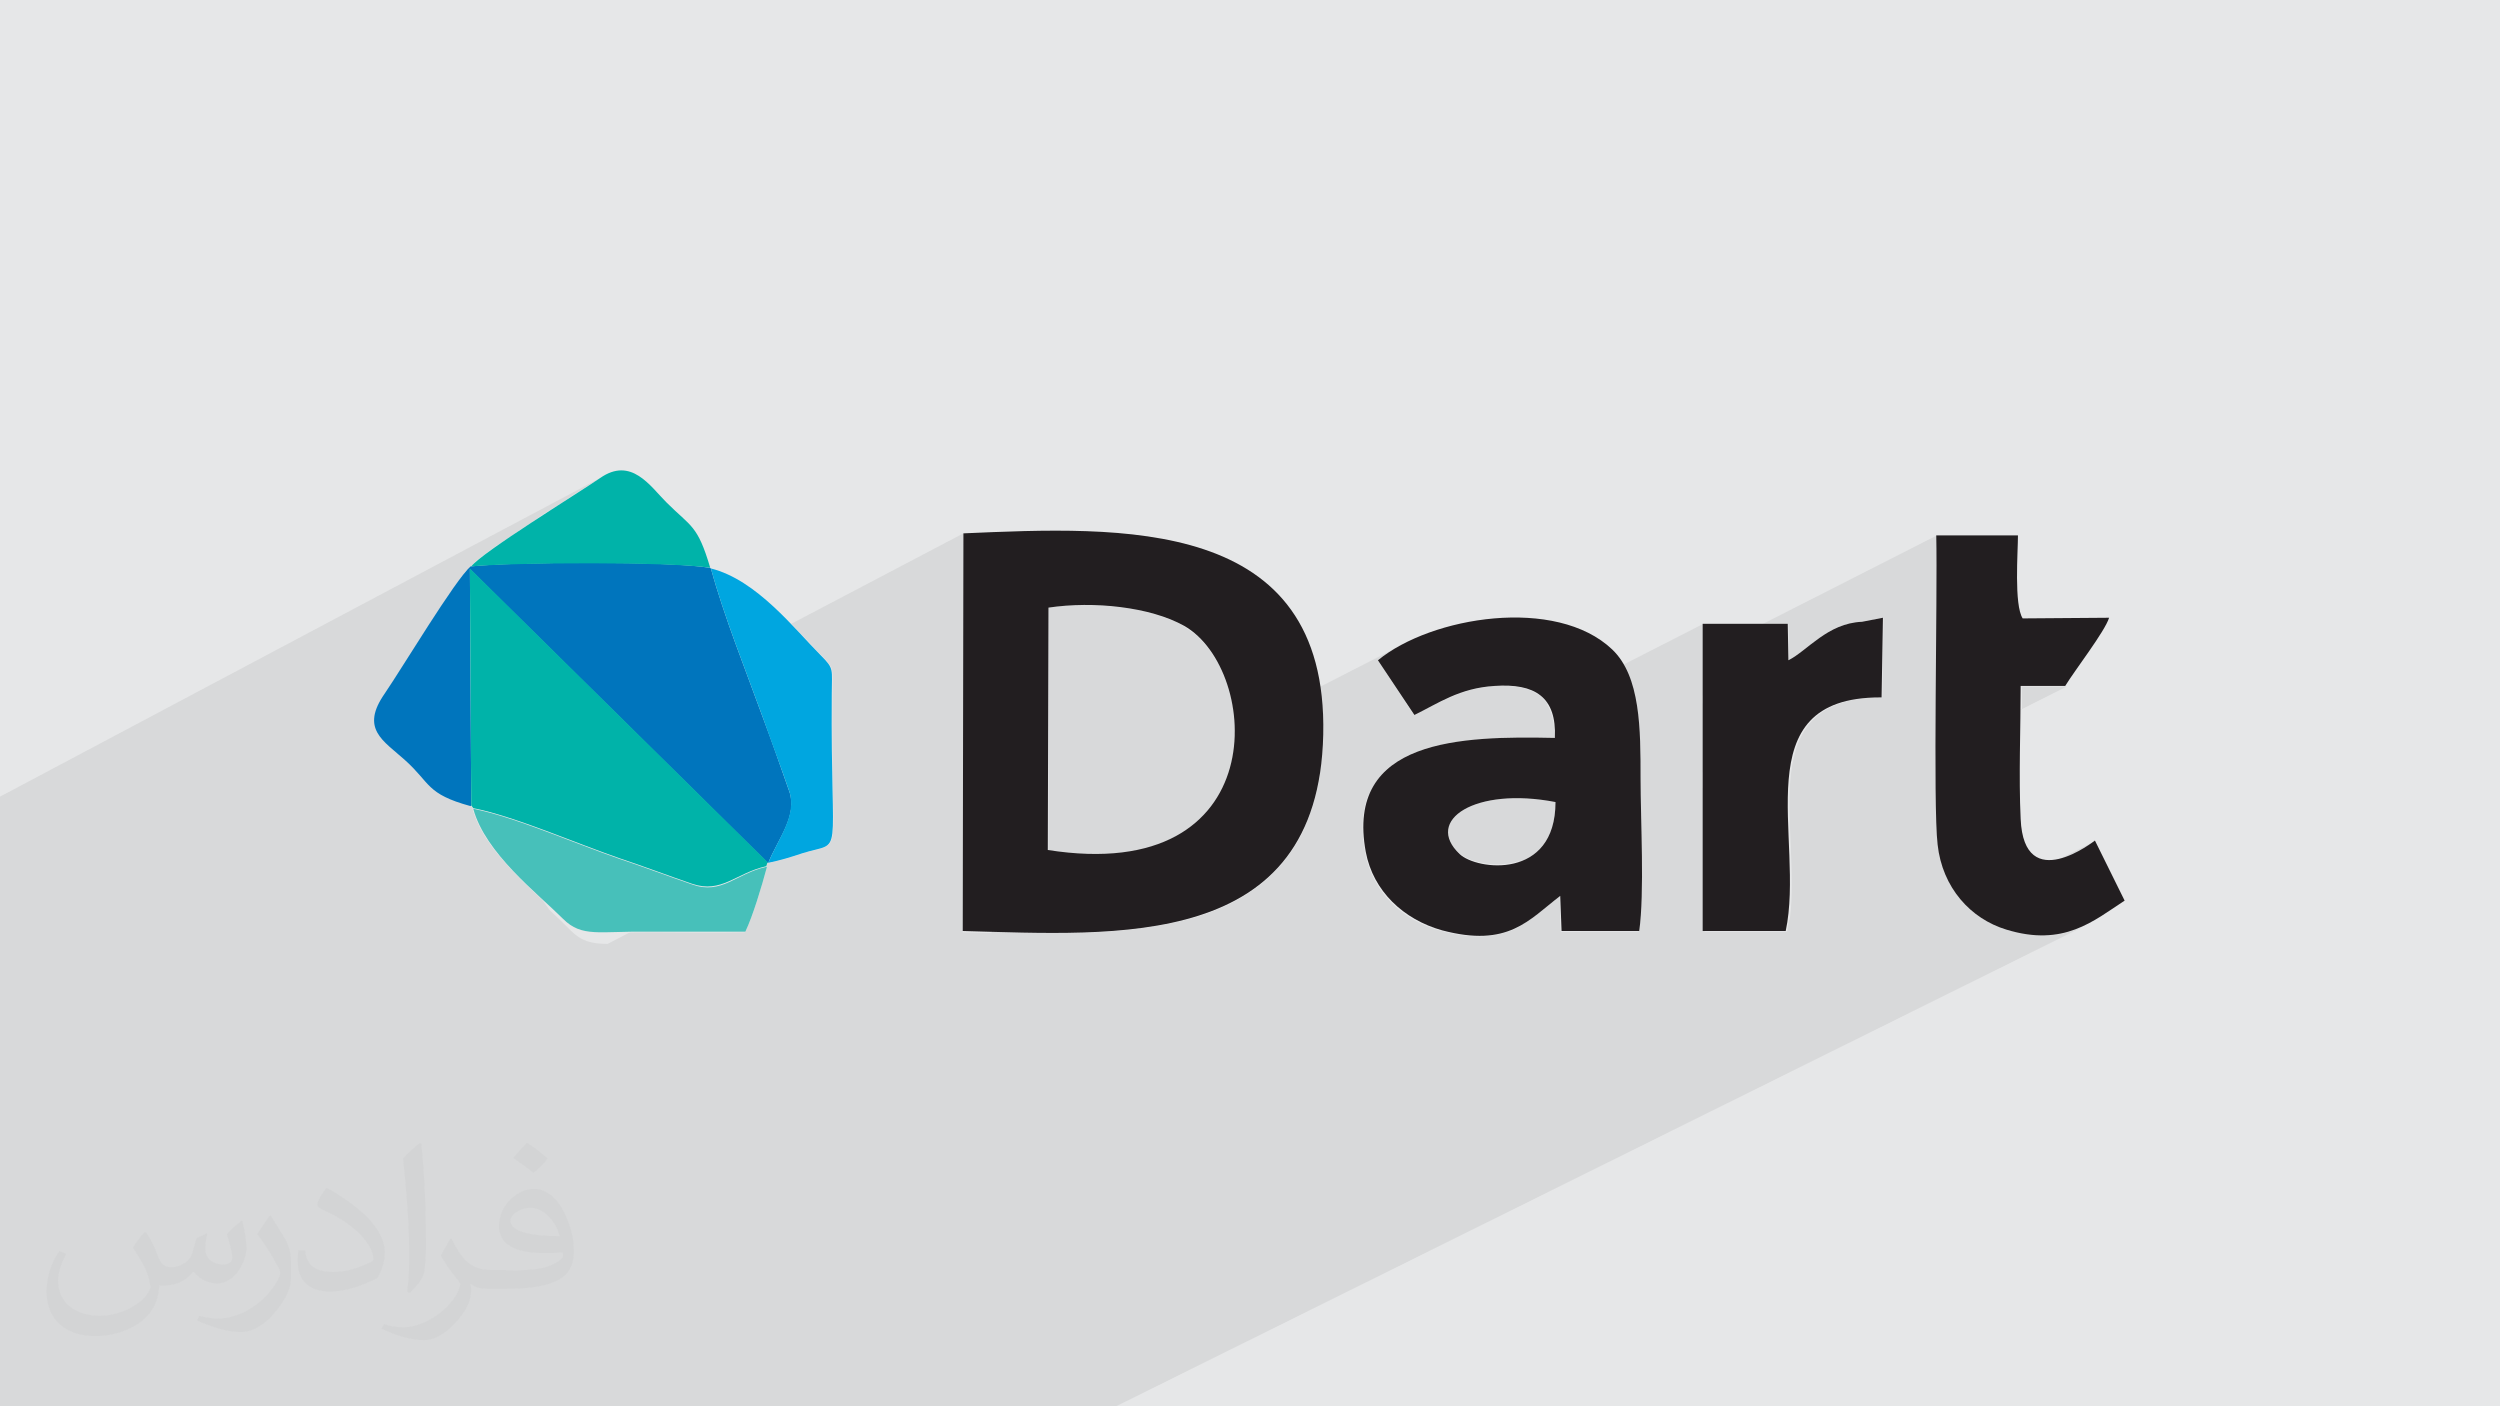 <?xml version="1.0" encoding="UTF-8"?>
<!DOCTYPE svg PUBLIC "-//W3C//DTD SVG 1.1//EN" "http://www.w3.org/Graphics/SVG/1.1/DTD/svg11.dtd">
<!-- Creator: CorelDRAW 2017 -->
<svg xmlns="http://www.w3.org/2000/svg" xml:space="preserve" width="3.703in" height="2.083in" version="1.1" style="shape-rendering:geometricPrecision; text-rendering:geometricPrecision; image-rendering:optimizeQuality; fill-rule:evenodd; clip-rule:evenodd"
viewBox="0 0 3703 2083"
 xmlns:xlink="http://www.w3.org/1999/xlink"
 data-name="Fill out line">
 <defs>
  <style type="text/css">
   <![CDATA[
    .fil3 {fill:#0075BD}
    .fil6 {fill:#00A6E0}
    .fil4 {fill:#00B3A9}
    .fil2 {fill:#221E20}
    .fil5 {fill:#47C0BA}
    .fil0 {fill:#E6E7E8}
    .fil7 {fill:#373435;fill-opacity:0.031}
    .fil1 {fill:#2B2A29;fill-opacity:0.078}
   ]]>
  </style>
 </defs>
 <g id="Layer_x0020_1">
  <polygon class="fil0" points="0,0 3703,0 3703,2083 0,2083 "/>
  <g id="_2966785930912">
   <polygon class="fil0" points="0,1395 0,1209 698,839 711,838 728,837 748,836 771,835 795,835 822,834 849,834 876,834 904,834 931,834 956,835 981,836 1003,837 1022,838 1039,839 1051,841 "/>
   <polygon class="fil0" points="0,1209 0,1180 889,708 881,713 871,719 859,727 846,735 832,745 817,754 801,764 786,775 770,785 756,795 742,804 729,813 718,821 709,828 702,834 698,839 "/>
   <polygon class="fil0" points="127,2083 94,2083 2134,1039 2148,1033 2162,1027 2178,1022 2195,1018 2213,1016 "/>
   <polygon class="fil0" points="94,2083 0,2083 0,2027 2041,978 2094,1060 "/>
   <polygon class="fil0" points="0,2027 0,2022 2075,956 2057,966 2041,978 "/>
   <polygon class="fil0" points="93,2083 0,2083 0,1836 1754,928 1775,943 1792,963 1807,987 1818,1014 1826,1044 1829,1075 1828,1107 1822,1138 1811,1168 1794,1195 1771,1219 1742,1239 "/>
   <polygon class="fil0" points="0,1836 0,1709 1553,900 1566,898 1579,897 1593,896 1606,896 1620,896 1633,897 1647,898 1660,899 1674,901 1687,904 1699,907 1712,910 1723,914 1734,918 1745,922 1754,928 "/>
   <polygon class="fil0" points="52,2083 0,2083 0,1538 1427,790 1426,1379 "/>
   <polygon class="fil0" points="0,1866 0,1778 1169,1172 1172,1185 1171,1199 1168,1212 1163,1225 1157,1238 1150,1251 1143,1265 1138,1278 "/>
   <polygon class="fil0" points="0,1885 0,1878 1188,1264 1199,1260 1208,1258 1215,1256 1221,1254 "/>
   <polygon class="fil0" points="942,2083 878,2083 2995,1017 3061,1017 "/>
   <polygon class="fil0" points="1208,2083 335,2083 2869,793 2869,802 2869,813 2869,824 2869,837 2869,850 2869,865 2869,880 2869,895 2869,912 2869,928 2868,946 2868,963 2868,981 2868,999 2868,1017 2868,1035 2868,1053 2868,1070 2868,1088 2868,1105 2868,1121 2868,1138 2868,1153 2868,1168 2868,1182 2868,1195 2868,1207 2869,1218 2869,1229 2870,1237 2870,1245 2871,1251 "/>
   <polygon class="fil0" points="1430,2083 1423,2083 3105,1245 3100,1248 3088,1256 3071,1265 "/>
   <polygon class="fil0" points="474,2083 452,2083 2709,936 2696,945 2683,954 2671,963 2660,972 2650,978 "/>
   <polygon class="fil0" points="0,1778 0,1652 1130,1063 1135,1077 1140,1090 1145,1104 1150,1117 1154,1130 1159,1144 1164,1158 1169,1172 "/>
   <polygon class="fil0" points="0,1652 0,1397 1053,842 1057,855 1061,869 1065,883 1070,896 1074,910 1079,925 1084,939 1089,953 1095,967 1100,981 1105,995 1110,1009 1115,1023 1120,1037 1125,1050 1130,1063 "/>
   <polygon class="fil0" points="0,1866 0,1866 1137,1278 1138,1278 "/>
   <polygon class="fil0" points="0,1878 0,1866 1138,1278 1145,1276 1151,1275 1157,1273 1163,1271 1169,1270 1175,1268 1182,1266 1188,1264 "/>
   <polygon class="fil0" points="0,1564 0,1558 698,1193 700,1197 "/>
   <polygon class="fil0" points="710,2083 665,2083 2700,1053 2723,1042 2752,1036 2787,1033 "/>
   <polygon class="fil0" points="1553,2083 1208,2083 2871,1251 2875,1275 2882,1296 2892,1315 2905,1332 2919,1347 2936,1360 2954,1370 2973,1377 "/>
   <polygon class="fil0" points="1653,2083 1553,2083 2973,1377 2988,1381 3003,1384 3017,1385 3030,1386 3042,1385 3054,1383 3065,1380 3075,1377 3085,1373 3095,1368 "/>
   <polygon class="fil0" points="1240,2083 1119,2083 2523,1379 2647,1380 "/>
   <polygon class="fil0" points="1119,2083 251,2083 2523,924 2523,1379 "/>
   <polygon class="fil0" points="0,1558 0,1212 696,843 698,1193 "/>
   <polygon class="fil0" points="0,1748 0,1564 700,1197 712,1200 724,1203 737,1207 751,1211 765,1216 779,1221 793,1226 807,1231 822,1236 836,1242 850,1247 864,1252 878,1258 891,1263 904,1267 916,1272 "/>
   <polygon class="fil0" points="0,1866 0,1212 696,843 1137,1278 "/>
   <polygon class="fil0" points="0,1441 0,1328 571,1026 560,1044 555,1060 556,1073 560,1085 567,1095 577,1105 589,1115 601,1125 "/>
   <polygon class="fil0" points="0,1558 0,1441 601,1125 613,1137 623,1147 631,1156 639,1165 648,1172 660,1179 676,1186 698,1193 "/>
   <polygon class="fil0" points="657,2083 539,2083 2304,1188 2302,1208 2299,1226 2293,1240 2285,1252 2276,1262 2265,1270 "/>
   <polygon class="fil0" points="539,2083 430,2083 2168,1199 2179,1194 2192,1189 2207,1186 2224,1183 2242,1182 2261,1183 2282,1185 2304,1188 "/>
   <polygon class="fil0" points="0,1948 0,1875 958,1379 967,1380 976,1380 985,1380 994,1380 1004,1380 1013,1380 1022,1380 1031,1380 1040,1380 1049,1380 1058,1380 1067,1380 1076,1380 1085,1380 1094,1379 1103,1379 "/>
   <polygon class="fil0" points="94,2083 94,2083 2094,1060 2108,1053 "/>
   <polygon class="fil0" points="0,1841 0,1748 916,1272 930,1276 944,1281 957,1286 971,1291 985,1296 998,1301 1012,1305 1025,1310 "/>
   <polygon class="fil0" points="358,2083 127,2083 2213,1016 2234,1016 2253,1018 2268,1023 2281,1030 2291,1041 2298,1055 2302,1072 2303,1093 "/>
   <polygon class="fil0" points="410,2083 199,2083 2079,1123 2061,1134 2046,1148 2034,1165 2025,1184 2020,1207 2019,1233 2023,1263 "/>
   <polygon class="fil0" points="740,2083 410,2083 2023,1263 2029,1284 2037,1303 2049,1321 2062,1337 2078,1351 2096,1362 2115,1371 2136,1378 "/>
   <polygon class="fil0" points="915,2083 813,2083 2311,1328 2313,1379 "/>
   <polygon class="fil0" points="840,2083 740,2083 2136,1378 2153,1382 2169,1385 2184,1386 2198,1386 2210,1385 2222,1383 2232,1380 2242,1376 2252,1371 "/>
   <polygon class="fil0" points="1027,2083 915,2083 2313,1379 2428,1379 "/>
   <polygon class="fil0" points="0,1871 0,1841 1025,1310 1041,1314 1055,1314 1067,1311 1080,1306 1092,1300 1105,1294 1119,1288 1135,1284 "/>
   <polygon class="fil0" points="0,1328 0,1209 698,839 693,844 686,851 679,860 671,871 663,884 654,897 645,911 635,926 625,941 616,956 607,970 598,984 590,997 583,1008 576,1018 571,1026 "/>
   <polygon class="fil0" points="0,1875 0,1793 833,1361 843,1370 854,1376 866,1379 879,1381 894,1381 912,1380 934,1380 958,1379 "/>
   <polygon class="fil0" points="358,2083 52,2083 1426,1379 1448,1380 1470,1380 1492,1381 1514,1382 1537,1382 1560,1382 1582,1382 1605,1381 1627,1381 1650,1379 1672,1377 1694,1374 1715,1371 1736,1367 1756,1362 1776,1356 1795,1350 1814,1342 1832,1333 "/>
   <polygon class="fil0" points="0,1793 0,1564 700,1197 704,1210 709,1222 716,1234 723,1245 731,1257 740,1268 749,1279 759,1289 769,1300 779,1309 789,1319 799,1328 808,1337 817,1345 825,1353 833,1361 "/>
  </g>
  <polygon class="fil1" points="0,1793 0,1778 0,1748 0,1709 0,1652 0,1564 0,1558 0,1538 0,1441 0,1397 0,1395 0,1328 0,1212 0,1209 0,1180 889,708 881,713 871,719 859,727 846,735 832,745 817,754 801,764 786,775 770,785 756,795 742,804 729,813 718,821 709,828 702,834 698,839 711,838 728,837 748,836 771,835 795,835 822,834 849,834 876,834 904,834 931,834 956,835 981,836 1003,837 1022,838 1039,839 1051,841 818,964 820,965 1053,842 1057,855 1061,869 1065,883 1070,896 1074,910 1079,925 1084,939 1089,953 1094,965 1427,790 1427,966 1553,900 1566,898 1579,897 1593,896 1606,896 1620,896 1633,897 1647,898 1660,899 1674,901 1687,904 1699,907 1712,910 1723,914 1734,918 1745,922 1754,928 1775,943 1792,963 1807,987 1818,1014 1826,1044 1829,1075 1829,1082 2075,956 2057,966 2041,978 2094,1059 2134,1039 2148,1033 2162,1027 2178,1022 2195,1018 2213,1016 2234,1016 2253,1018 2268,1023 2281,1030 2291,1041 2292,1042 2523,924 2523,969 2869,793 2869,802 2869,813 2869,824 2869,837 2869,850 2869,865 2869,880 2869,895 2869,912 2869,928 2868,946 2868,963 2868,981 2868,999 2868,1017 2868,1035 2868,1053 2868,1070 2868,1081 2995,1017 3061,1017 2868,1114 2868,1121 2868,1138 2868,1153 2868,1168 2868,1182 2868,1195 2868,1207 2869,1218 2869,1229 2870,1237 2870,1245 2871,1251 2875,1275 2882,1296 2892,1315 2905,1332 2913,1341 3105,1245 3100,1248 3088,1256 3071,1265 2915,1343 2919,1347 2936,1360 2954,1370 2973,1377 2988,1381 3003,1384 3017,1385 3030,1386 3042,1385 3054,1383 3065,1380 3075,1377 3085,1373 3095,1368 1653,2083 1553,2083 1430,2083 1423,2083 1240,2083 1208,2083 1119,2083 1027,2083 942,2083 915,2083 878,2083 840,2083 813,2083 740,2083 710,2083 665,2083 657,2083 539,2083 474,2083 452,2083 430,2083 410,2083 358,2083 358,2083 335,2083 251,2083 199,2083 127,2083 94,2083 94,2083 94,2083 93,2083 52,2083 0,2083 0,2027 0,2022 0,1948 0,1885 0,1878 0,1875 0,1871 0,1866 0,1866 0,1841 0,1836 "/>
  <g id="_2966785889760">
   <g>
    <path class="fil0" d="M1467 1380l490 -251c-1,6 -2,13 -3,19l-455 233c-11,0 -22,-1 -32,-1z"/>
    <path class="fil0" d="M1426 1294l126 -65 0 31c202,32 275,-72 277,-173l127 -65c3,20 4,43 4,67 0,15 -1,28 -3,42l-490 251 -41 -1 0 -85z"/>
    <path class="fil0" d="M1426 1289l126 -65 0 5 -126 65 0 -5zm403 -207l127 -65 1 5 -127 65 0 -5z"/>
    <path class="fil0" d="M1427 1097l126 -65 0 228c84,13 146,3 189,-20l-275 141 -40 -1 0 -282z"/>
    <polygon class="fil0" points="1427,966 1553,900 1553,1032 1427,1097 "/>
    <path class="fil0" d="M1746 1365l138 -70c-37,36 -85,58 -138,70z"/>
    <path class="fil0" d="M1629 1380l304 -155c-53,116 -174,148 -304,155z"/>
    <polygon class="fil0" points="1468,1380 1958,1130 1958,1130 1468,1380 "/>
    <path class="fil0" d="M1500 1381l455 -233c-37,229 -258,238 -455,233z"/>
    <path class="fil0" d="M1572 1382l373 -191c-49,163 -211,190 -373,191z"/>
    <path class="fil0" d="M1514 1382l23 0c8,0 15,0 23,0l23 0c8,0 15,0 23,-1l23 -1c7,0 15,-1 22,-1l22 -2c7,-1 15,-2 22,-3l21 -3c7,-1 14,-3 21,-4l20 -5c7,-2 13,-4 20,-6l19 -7c6,-2 12,-5 18,-8l18 -9 -13 7 -5 2 -18 8c-6,2 -13,5 -19,7l-20 6c-7,2 -14,3 -20,5l-21 4c-7,1 -14,2 -21,3l-22 3c-7,1 -15,1 -22,2l-22 1c-7,0 -15,1 -23,1l-23 1c-8,0 -15,0 -23,0l-23 0c-8,0 -15,0 -23,0z"/>
   </g>
   <g>
    <path class="fil0" d="M2094 1059l31 -16c-10,5 -21,11 -31,16l0 0z"/>
    <path class="fil0" d="M2075 956l-18 11c-6,4 -11,8 -16,12l16 -12c6,-4 12,-7 18,-11z"/>
    <path class="fil0" d="M2312 1361l120 -60c0,11 0,23 -1,33l-91 46 -28 0 -1 -18z"/>
    <path class="fil0" d="M2304 1188c0,116 -117,101 -142,77 -53,-50 23,-100 142,-77zm-284 38l260 -133c8,0 15,0 23,0 0,-4 0,-8 0,-12l117 -60c10,39 10,86 10,132 0,61 6,170 -2,226l-115 0 -2 -52c-47,35 -78,77 -175,51 -57,-15 -102,-57 -113,-116 -3,-13 -4,-26 -4,-37z"/>
    <path class="fil0" d="M2028 1282l118 -60c-2,4 -2,8 -2,12l-113 57c-1,-3 -3,-6 -4,-10zm195 -99l205 -104c0,4 0,7 1,11l-181 92c-9,0 -17,0 -25,1z"/>
    <path class="fil0" d="M2093 1361l337 -171 1 23 -314 159c-8,-3 -16,-7 -23,-11z"/>
    <path class="fil0" d="M2304 1188c0,116 -117,101 -142,77 -53,-50 23,-100 142,-77zm-276 -11l158 -81c38,-3 78,-3 116,-2 1,-22 -3,-39 -11,-51l113 -58c25,43 25,107 25,169 0,61 6,170 -2,226l-115 0 -2 -52c-47,35 -78,77 -175,51 -57,-15 -102,-57 -113,-116 -7,-36 -4,-64 5,-86z"/>
    <path class="fil0" d="M2047 1318l112 -57c1,1 2,2 3,3 14,13 59,24 94,9l-166 84c-17,-11 -32,-24 -43,-40z"/>
    <path class="fil0" d="M2025 1272l143 -73c-26,15 -32,39 -10,62l-112 57c-10,-14 -17,-29 -22,-46z"/>
    <polygon class="fil0" points="2094,1060 2108,1053 2098,1058 "/>
    <path class="fil0" d="M2303 1093l-283 144c-10,-143 152,-147 283,-144z"/>
    <path class="fil0" d="M2079 1123l-18 11c-6,4 -11,9 -15,14l-12 17c-3,6 -6,12 -9,20l-5 23c-1,8 -1,17 -1,26l4 30c-2,-11 -3,-20 -4,-30l1 -26c1,-8 3,-16 5,-23l9 -20c3,-6 8,-12 12,-17l15 -14c6,-4 11,-8 18,-11z"/>
    <path class="fil0" d="M2023 1263l6 21c2,7 5,13 9,19l11 18c4,6 9,11 14,16l16 14c6,4 12,8 18,12l19 9c7,3 14,5 21,7l-21 -7c-7,-3 -13,-6 -19,-9l-18 -12c-6,-4 -11,-9 -16,-14l-14 -16c-4,-6 -8,-11 -11,-18l-9 -19c-2,-7 -4,-14 -6,-21z"/>
    <path class="fil0" d="M2194 1386l116 -59c-36,27 -62,58 -116,59z"/>
    <path class="fil0" d="M2136 1378l18 4c6,1 11,2 16,3l15 1c5,0 9,0 14,0l12 -1c4,-1 8,-1 12,-2l11 -3c3,-1 7,-2 10,-4l9 -5 -8 4 -2 1 -10 4c-3,1 -7,2 -11,3l-12 2c-4,1 -8,1 -12,1l-14 0c-5,0 -10,-1 -15,-1l-16 -3c-6,-1 -11,-2 -18,-4z"/>
   </g>
   <g>
    <path class="fil0" d="M698 839l14 -1 17 -1 20 -1 23 -1 25 -1 26 0 27 0 28 0 27 0 27 0 26 1 24 1 22 1 20 1 16 1 13 2 -233 123 -123 -121 1 185 -129 68c-15,-17 -21,-36 3,-69 26,-37 103,-167 127,-188z"/>
    <path class="fil0" d="M1117 1258l41 -21c-7,14 -15,27 -20,41l-1 0 -20 -20z"/>
    <path class="fil0" d="M1030 1172l118 -61c7,20 14,40 21,60 8,22 -1,44 -11,65l-41 21 -87 -85z"/>
    <path class="fil0" d="M673 1185l25 -13 0 21c-10,-3 -18,-5 -25,-8zm242 -127l179 -94c12,34 25,67 36,98 13,37 26,71 39,109 12,36 -17,71 -31,106l-1 0 -222 -219z"/>
    <path class="fil0" d="M1077 1219l92 -48 3 14 0 13 -3 13 -5 13 -6 13 -7 13c-2,4 -5,9 -7,13 -2,4 -4,9 -6,13l-1 0 -59 -59z"/>
    <polygon class="fil0" points="992,1135 1130,1063 1131,1065 1131,1066 1132,1068 1133,1070 1133,1072 1134,1073 1134,1075 1135,1077 1136,1078 1136,1080 1137,1082 1137,1084 1138,1085 1139,1087 1139,1089 1140,1090 1141,1092 1141,1094 1142,1095 1142,1097 1143,1099 1144,1100 1144,1102 1145,1104 1145,1105 1146,1107 1147,1109 1147,1110 1148,1112 1148,1114 1149,1115 1150,1117 1150,1119 1151,1120 1151,1122 1152,1124 1153,1125 1153,1127 1154,1129 1154,1130 1155,1132 1156,1134 1156,1136 1157,1137 1157,1139 1158,1141 1159,1142 1159,1144 1160,1146 1160,1147 1161,1149 1162,1152 1163,1154 1163,1156 1164,1158 1166,1163 1166,1165 1169,1172 1077,1219 "/>
    <path class="fil0" d="M569 1097l127 -67 1 163c-66,-18 -59,-35 -97,-68 -11,-10 -23,-19 -32,-28zm250 -132l233 -123c1,4 2,9 4,13l4 13 4 14 5 14 5 14 5 14 5 14 5 14 1 4 1 4 1 4 1 4 5 14 1 4 1 4 1 4 1 4 1 3 1 3 1 3 1 3 1 3 1 3 1 3 1 3 1 3 1 3 1 3 1 3 1 3 1 3 1 3 1 3 1 3 1 3 1 3 1 3 -138 72 -172 -170z"/>
    <path class="fil0" d="M691 845l5 -2 2 350c-66,-18 -59,-35 -97,-68 -32,-29 -67,-46 -30,-99 24,-34 92,-147 120,-181z"/>
    <path class="fil0" d="M691 845l5 -2 2 350c-66,-18 -59,-35 -97,-68 -32,-29 -67,-46 -30,-99 24,-34 92,-147 120,-181z"/>
    <path class="fil0" d="M571 1026l-11 18c-2,6 -4,11 -5,15l0 13c1,4 2,8 4,12l8 10c3,3 6,7 10,10l11 10c-4,-3 -8,-7 -11,-10l-10 -10c-3,-3 -6,-7 -8,-10l-4 -12c-1,-4 -1,-8 0,-13l5 -15c3,-6 6,-12 11,-18z"/>
    <path class="fil0" d="M631 1156l8 8c3,3 6,5 9,8l12 7c5,2 10,5 16,7l22 7c-8,-2 -15,-5 -22,-7l-16 -7c-5,-2 -9,-5 -12,-7l-9 -8c-3,-3 -5,-5 -8,-8z"/>
    <path class="fil0" d="M698 839l-5 5c-2,2 -4,5 -6,7l-7 9c-2,3 -5,7 -8,11l8 -11c2,-3 5,-7 7,-9l6 -7c2,-2 4,-4 5,-5z"/>
   </g>
   <g>
    <path class="fil0" d="M2868 1081l127 -64c0,11 0,22 0,33l-127 64 0 -33z"/>
    <path class="fil0" d="M2913 1341l137 -68c8,-2 15,-4 22,-7l-156 78 -2 -2z"/>
    <path class="fil0" d="M2871 1251l4 23c2,7 4,15 7,21l10 19c4,6 8,12 12,17l15 15c5,5 11,9 16,12l-16 -12c-5,-5 -10,-10 -15,-15l-12 -17c-4,-6 -7,-13 -10,-19l-7 -21c-2,-7 -3,-15 -4,-23zm65 109l18 10c6,3 13,5 19,7l-19 -7c-6,-3 -12,-6 -18,-10z"/>
    <path class="fil0" d="M2973 1377l15 4c5,1 10,2 15,3l14 1c4,0 9,0 13,0l12 -1c4,0 8,-1 12,-2l11 -3c4,-1 7,-2 11,-3l10 -4 4 -2 5 -3 -10 5c-3,1 -7,3 -10,4l-11 3c-4,1 -7,2 -11,3l-12 2c-4,0 -8,1 -12,1l-13 0c-4,0 -9,-1 -14,-1l-15 -3c-5,-1 -10,-2 -15,-4z"/>
   </g>
   <g>
    <polygon class="fil0" points="818,964 697,1028 696,843 "/>
    <path class="fil0" d="M1019 1308l97 -50 20 20 -2 6c-45,10 -66,42 -110,26l-5 -2z"/>
    <path class="fil0" d="M871 1255l159 -83 87 85 -97 50c-34,-12 -68,-25 -103,-37 -14,-5 -29,-10 -45,-16z"/>
    <path class="fil0" d="M698 1172l217 -114 222 219 -2 6c-45,10 -66,42 -110,26 -35,-12 -72,-26 -108,-38 -64,-22 -155,-62 -216,-74l-3 -4 0 -21z"/>
    <path class="fil0" d="M952 1284l125 -65 59 59 0 1 -26 13c-30,13 -50,31 -86,18 -24,-8 -48,-17 -73,-26z"/>
    <path class="fil0" d="M808 1231l184 -96 85 84 -125 65c-12,-4 -24,-8 -36,-13 -32,-11 -70,-26 -109,-40z"/>
    <path class="fil0" d="M697 1030l123 -65 172 170 -184 96c-39,-14 -77,-27 -107,-34l-3 -4 -1 -163z"/>
    <path class="fil0" d="M1104 1295l33 -17 0 1 -26 13c-2,1 -4,2 -6,3z"/>
    <path class="fil0" d="M1111 1292l26 -13 -2 5c-9,2 -17,5 -24,8z"/>
    <path class="fil0" d="M800 1228l7 3 14 5 -22 -8zm104 39l12 4c-4,-1 -8,-3 -12,-4z"/>
    <path class="fil0" d="M696 843l441 435 -33 17c-26,12 -46,27 -79,15 -35,-12 -72,-26 -108,-38 -64,-22 -155,-62 -216,-74l-3 -4 -2 -350z"/>
    <path class="fil0" d="M1025 1310l16 4c5,1 10,1 14,0l13 -3c4,-1 8,-3 12,-5l-12 5c-4,1 -8,2 -13,3l-14 0c-5,-1 -10,-2 -16,-4zm55 -4l12 -6c-4,2 -8,4 -12,6z"/>
   </g>
   <g>
    <path class="fil0" d="M2523 1255l126 -64c0,11 0,22 1,33l-127 64 0 -33z"/>
    <path class="fil0" d="M2523 969l88 -45 38 0 1 54c28,-14 58,-55 109,-57l31 -6 -2 118c-196,0 -119,192 -137,329l-35 18 -91 0 0 -410z"/>
    <path class="fil0" d="M2523 1031l126 -64 0 11 -127 64 0 -12zm186 -95l-14 9c-4,3 -9,6 -13,9l13 -9c4,-3 9,-6 14,-9z"/>
    <path class="fil0" d="M2523 1143l177 -90c-16,10 -28,25 -36,42l-142 72 0 -23z"/>
    <path class="fil0" d="M2615 1380l35 -18c-1,6 -2,12 -3,18l-32 0z"/>
   </g>
   <g>
    <path class="fil0" d="M880 1381l140 -72 5 2c44,15 65,-16 110,-26 -7,29 -20,72 -32,96 -48,1 -97,0 -145,0 -36,0 -60,2 -79,1z"/>
    <path class="fil0" d="M775 1305l96 -50c16,6 31,12 45,16 35,12 70,25 103,37l-140 72c-19,-1 -33,-6 -47,-20 -15,-16 -37,-34 -58,-55z"/>
    <path class="fil0" d="M1135 1284c-45,10 -66,42 -110,26 -35,-12 -72,-26 -108,-38 -64,-22 -155,-62 -216,-74 18,66 95,125 133,163 28,28 54,18 125,19 48,0 97,0 145,0 11,-23 24,-66 32,-96z"/>
    <path class="fil0" d="M823 1351l129 -67c25,9 49,18 73,26 36,12 56,-6 86,-18l-170 88c-59,1 -82,7 -108,-19 -3,-3 -6,-6 -10,-10z"/>
    <polygon class="fil0" points="964,1380 1133,1292 1130,1301 978,1380 "/>
    <path class="fil0" d="M739 1267l69 -36c38,14 77,30 109,40 12,4 24,8 36,13l-129 67c-24,-23 -57,-52 -84,-84z"/>
    <path class="fil0" d="M808 1231l-69 36c-18,-22 -32,-45 -39,-69 31,6 69,19 107,34z"/>
    <path class="fil0" d="M940 1380l164 -85c2,-1 4,-2 6,-3l-170 88 -1 0z"/>
    <path class="fil0" d="M941 1380l170 -88c7,-3 15,-6 24,-8l-2 9 -169 87 -6 0c-6,0 -12,0 -18,0z"/>
    <path class="fil0" d="M700 1197l12 3 12 3 13 4 13 4 14 5 14 5 14 5 4 1 4 1 22 8 4 1 4 1 4 1 4 1 4 1 4 1 4 1 4 1 4 1 4 1 3 1 3 1 0 0 3 1 3 1 3 1 3 1 3 1 3 1 7 2 13 5 12 4 -115 60c-39,-36 -88,-83 -102,-134z"/>
    <path class="fil0" d="M1104 1295l-164 85c-58,1 -82,7 -107,-19 -38,-39 -115,-97 -133,-163 61,12 152,52 216,74 36,12 73,26 108,38 33,11 53,-3 79,-15z"/>
    <path class="fil0" d="M802 1331l115 -60 2 1 2 1 3 1 2 1 2 1 3 1 2 1 2 1 3 1 2 1 2 1 2 1 2 1 2 1 2 1 2 1 2 1 2 1 2 1 2 1 2 1 2 1 2 1 2 1 2 1 3 1 0 0 2 1 2 1 0 0 2 1 2 1 2 1 2 1 2 1 2 1 2 1 2 1 2 1 2 1 2 1 2 1 2 1 2 1 2 1 2 1 2 1 2 1 2 1 5 2 2 1 2 1 13 5 -137 71c-24,0 -39,-4 -55,-20 -9,-9 -19,-19 -31,-30z"/>
    <path class="fil0" d="M888 1381l137 -71c6,2 11,3 16,4 5,1 10,1 14,0 4,0 9,-1 13,-3 4,-1 8,-3 12,-5l0 0 0 0 0 0c4,-2 8,-4 12,-6l13 -6 14 -6 16 -5 -185 96c-26,0 -46,1 -61,1z"/>
    <path class="fil0" d="M833 1361l10 9c4,2 7,4 11,6l12 3c4,1 9,1 13,2l-13 -2c-4,-1 -8,-2 -12,-3l-11 -6c-4,-2 -7,-5 -10,-9zm46 20l15 0c6,0 11,0 18,0l-18 0c-6,0 -11,0 -15,0z"/>
    <path class="fil0" d="M700 1197l4 12c2,4 3,8 5,12l6 12c2,4 5,8 7,11l-7 -11c-2,-4 -4,-8 -6,-12l-5 -12c-2,-4 -3,-8 -4,-12zm23 48l8 11c3,4 6,7 9,11l9 11c3,4 6,7 10,11l10 10c3,3 7,7 10,10l-10 -10c-3,-3 -7,-7 -10,-10l-10 -11c-3,-4 -6,-7 -9,-11l-9 -11c-3,-4 -5,-7 -8,-11z"/>
   </g>
   <g>
    <path class="fil0" d="M1158 1237l76 -39c1,66 -3,53 -46,66 -18,6 -31,10 -50,14 5,-14 13,-27 20,-41z"/>
    <path class="fil0" d="M1148 1111l84 -44c0,62 1,103 2,130l-76 39c11,-21 19,-43 11,-65 -7,-21 -14,-41 -21,-60z"/>
    <path class="fil0" d="M1094 965l78 -41c17,17 32,34 45,47 20,20 16,20 16,57 -3,255 19,215 -44,236 -18,6 -31,10 -50,14 14,-35 44,-70 31,-106 -13,-37 -25,-72 -39,-109 -11,-31 -24,-65 -36,-98z"/>
    <path class="fil0" d="M1150 1251l-7 13c-2,4 -4,9 -6,13l6 -13c2,-4 4,-9 7,-13z"/>
    <path class="fil0" d="M1208 1258l7 -2c2,-1 4,-1 6,-2l-6 2c-2,1 -5,1 -7,2z"/>
    <path class="fil0" d="M1053 842l4 13c-1,-4 -3,-9 -4,-13z"/>
   </g>
   <path class="fil0" d="M742 804l-13 9c-4,3 -8,6 -11,8l-9 7c-3,2 -5,4 -7,6l-4 5c1,-1 2,-3 4,-5l7 -6c3,-2 6,-5 9,-7l11 -8c4,-3 8,-6 13,-9z"/>
  </g>
  <g id="_2966785887424">
   <path class="fil2" d="M1553 900c67,-10 151,-1 201,27 114,65 134,385 -202,332l1 -360zm-127 479c228,6 527,30 534,-291 7,-324 -300,-308 -533,-298l-1 589z"/>
   <path class="fil2" d="M2304 1188c0,116 -117,101 -142,77 -53,-50 23,-100 142,-77zm-263 -210l54 81c35,-17 67,-40 119,-43 59,-4 92,16 89,77 -138,-3 -311,1 -280,169 11,58 56,100 113,116 98,26 128,-15 175,-51l2 52 115 0c8,-56 2,-165 2,-226 0,-73 0,-151 -42,-191 -83,-79 -268,-49 -347,16z"/>
   <path class="fil3" d="M698 1193l-2 -350 441 435 1 0c14,-35 44,-70 31,-106 -13,-37 -25,-72 -39,-109 -25,-69 -58,-151 -77,-221l-2 -1c-57,-10 -292,-9 -354,-2 -23,20 -101,150 -127,188 -37,53 -2,70 30,99 38,34 31,50 97,68z"/>
   <path class="fil2" d="M2996 916c-13,-20 -7,-99 -7,-123l-121 0c2,93 -5,399 2,458 7,64 49,110 102,126 85,26 129,-13 175,-43l-44 -89c0,0 -105,83 -110,-32 -3,-63 0,-133 0,-197l66 0c14,-23 59,-81 65,-101l-130 1z"/>
   <path class="fil4" d="M698 1193l3 4c61,12 152,52 216,74 36,12 73,26 108,38 44,15 65,-16 110,-26l2 -6 -441 -435 2 350z"/>
   <path class="fil2" d="M2787 1033l2 -118 -31 6c-51,2 -81,43 -109,57l-1 -54 -126 0 0 455 123 0c29,-137 -64,-346 140,-346z"/>
   <path class="fil5" d="M1135 1284c-45,10 -66,42 -110,26 -35,-12 -72,-26 -108,-38 -64,-22 -155,-62 -216,-74 18,66 95,125 133,163 28,28 54,18 125,19 48,0 97,0 145,0 11,-23 24,-66 32,-96z"/>
   <path class="fil6" d="M1138 1278c19,-4 32,-8 50,-14 63,-20 42,19 44,-236 0,-37 4,-37 -16,-57 -39,-39 -95,-112 -163,-129 19,70 52,152 77,221 13,37 26,71 39,109 12,36 -17,71 -31,106z"/>
   <path class="fil4" d="M698 839c62,-6 297,-7 354,2 -19,-64 -28,-60 -65,-97 -24,-24 -52,-68 -98,-36 -35,24 -175,110 -191,131z"/>
  </g>
 </g>
 <g id="Layer_x0020_1_0">
  <path class="fil7" d="M217 1826c7,11 12,21 16,32 3,7 5,19 21,19 5,0 11,-1 17,-5 7,-3 12,-9 14,-17l6 -21 15 -7 1 1c-2,8 -3,16 -3,21 0,18 15,24 27,24 7,0 13,-3 13,-10 0,-8 -4,-22 -8,-35 7,-7 14,-14 22,-20l1 1c4,15 6,30 6,40 0,10 -4,20 -8,27 -7,14 -20,25 -36,25 -12,0 -25,-6 -34,-17l-1 0c-9,11 -22,20 -43,20l-7 0c-1,14 -4,24 -9,33 -13,25 -50,42 -85,42 -49,0 -73,-28 -73,-66 0,-23 8,-45 19,-60l10 4c-7,14 -12,27 -12,40 0,35 29,52 62,52 31,0 68,-19 75,-42 -3,-25 -12,-36 -26,-59 4,-7 10,-15 17,-23l1 0 0 0 0 0zm564 -133c10,6 20,14 30,23 -6,8 -12,15 -21,21 -10,-8 -20,-15 -30,-22 7,-8 14,-15 20,-22l0 0 0 0zm5 96c-17,0 -30,11 -30,19 0,17 33,23 73,23 -5,-20 -22,-42 -43,-42zm-37 93c22,0 41,-1 55,-4 16,-4 30,-12 30,-18 0,-1 0,-3 -1,-5 -9,1 -19,1 -29,1 -29,0 -52,-7 -61,-23 -2,-5 -4,-10 -4,-16 0,-16 7,-32 19,-42 10,-9 21,-14 33,-14 20,0 37,16 48,42 6,14 11,30 11,51 0,14 -4,25 -12,34 -16,15 -45,21 -90,21l-20 0 0 0 -5 0c-11,0 -19,-2 -25,-7l-1 0c0,3 1,5 1,7 0,10 -3,23 -10,33 -20,30 -42,43 -60,43 -19,0 -42,-7 -63,-17l4 -7c7,3 16,5 29,5 34,0 78,-33 84,-64 -1,-3 -4,-6 -7,-10 -10,-12 -16,-22 -22,-32 5,-10 10,-18 14,-25l2 0c14,29 28,46 57,46l5 0 0 0 21 0 0 0 0 0zm-146 31c2,-14 3,-29 3,-43l0 -21c0,-39 -5,-96 -9,-133 7,-8 17,-17 25,-23l2 1c5,47 7,101 7,151 0,13 -1,26 -2,35 -1,12 -8,21 -22,35l-3 -1zm-151 -62c1,18 10,33 41,33 20,0 36,-5 55,-14 3,-1 5,-3 5,-5 0,-12 -9,-27 -24,-41 -14,-13 -34,-25 -51,-32 -6,-3 -8,-5 -8,-8 0,-5 7,-16 13,-24l2 0c20,11 43,27 60,44 15,16 25,33 25,51 0,13 -4,26 -11,38 -22,11 -46,20 -70,20 -29,0 -48,-14 -48,-45 0,-3 0,-9 1,-16l10 0 0 0 0 0zm-52 -52l18 29c7,11 13,22 13,41l0 24c0,19 -12,39 -32,60 -15,14 -29,20 -42,20 -19,0 -40,-6 -65,-17l3 -7c8,2 17,4 28,4 36,0 72,-26 89,-58 2,-4 3,-7 3,-9 0,-4 -2,-8 -4,-11 -9,-17 -19,-33 -30,-47 6,-9 12,-18 18,-27l1 0 0 0 0 0z"/>
 </g>
</svg>
